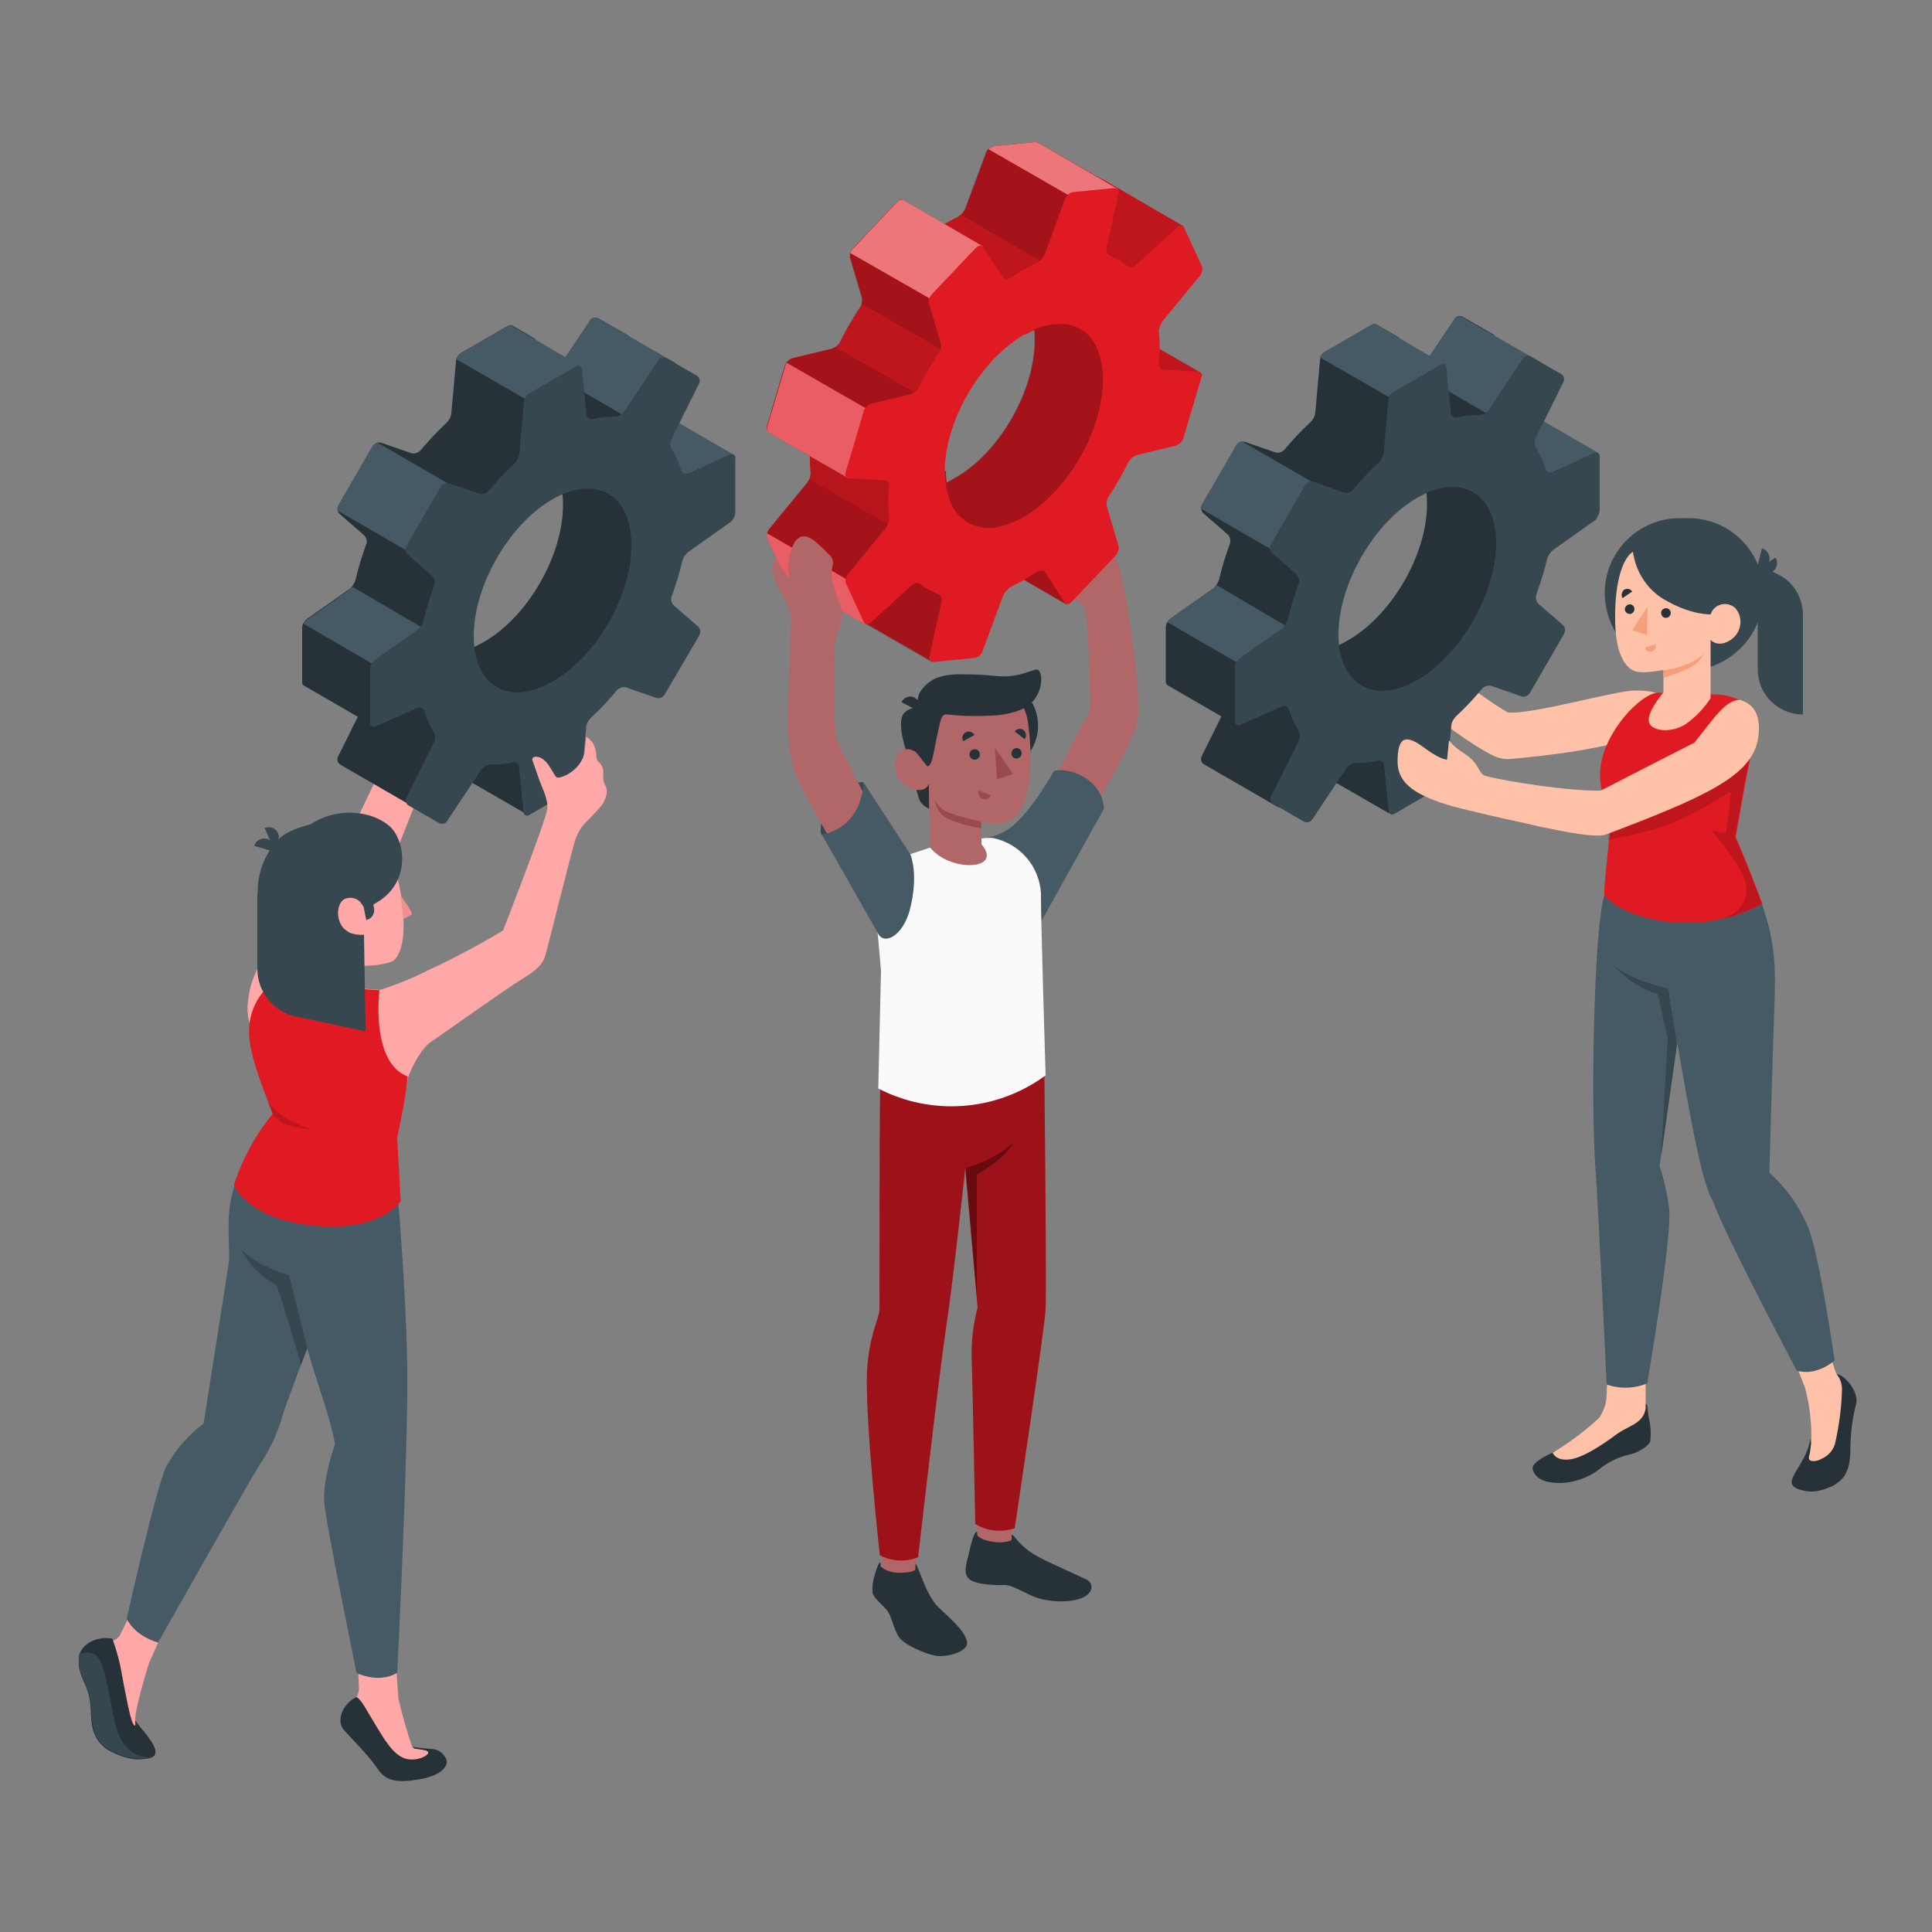 <svg xmlns="http://www.w3.org/2000/svg" xmlns:xlink="http://www.w3.org/1999/xlink" id="Layer_1" x="0px" y="0px" viewBox="0 0 500 500" style="enable-background:new 0 0 500 500;" xml:space="preserve"><rect x="0" y="0" width="500" height="500" fill="#808080" stroke="none"/><style type="text/css">	.st0{fill:#FFC1A7;}	.st1{fill:#455A64;}	.st2{fill:#263238;}	.st3{fill:#37474F;}	.st4{fill:#E01A22;}	.st5{opacity:0.15;enable-background:new    ;}	.st6{fill:#F59F7B;}	.st7{fill:#B16668;}	.st8{opacity:0.15;}	.st9{opacity:5.000000e-02;enable-background:new    ;}	.st10{opacity:0.3;fill:#FFFFFF;enable-background:new    ;}	.st11{opacity:0.4;fill:#FFFFFF;enable-background:new    ;}	.st12{fill:none;}	.st13{opacity:0.3;enable-background:new    ;}	.st14{opacity:0.35;enable-background:new    ;}	.st15{fill:#FAFAFA;}	.st16{fill:#9A4A4D;}	.st17{fill:#FFA8A7;}	.st18{fill:#F28F8F;}</style><g>	<g id="freepik--character-3--inject-33">		<path class="st0" d="M391.2,196.4c19.5-1.8,38.1-5,44.1-12.7c-5.3-4.2-6.6-5-12.2-5c-4.9,0-26.3,6.2-32.8,5.7   c-4.5-2.3-18.4-13-23.5-16.7c-0.9-0.6-7.9,7.5-3.7,11.1c5.8,5.1,15.5,12.4,21,15.5C386.5,195.7,388.4,196.7,391.2,196.4z"></path>		<path class="st1" d="M413.6,117.2L413.6,117.2c-0.3-0.1-0.7,0-1,0.1l-10.8,4.8c-0.6,0.3-1.4,0.1-1.7-0.6c0-0.1-0.1-0.2-0.1-0.3   c-0.4-1.4-7.8-2.9-8.4-4.1l4.1-10.3L413.6,117.2z"></path>		<path class="st2" d="M395.8,107L395.8,107c-0.3-0.2-0.6-0.2-0.9,0L387,88.6c0.4-0.8,0.1-1.7-0.6-2.1l-7.8-4.5   c-0.7-0.4-1.7-0.2-2.1,0.5l-9,13.4c-0.6,0.7-1.4,1.2-2.3,1.2c-1,0-2.1,0-3.1,0.1v-9.8l-6-3.5l0,0c-0.3-0.1-0.7-0.1-1,0.1L343,91   c-0.8,0.5-1.3,1.3-1.4,2.3l-1.2,13.5c-0.1,1-0.6,1.8-1.3,2.5c-2.4,2.2-4.6,4.6-6.7,7.1c-0.6,0.6-1.5,0.9-2.3,0.7l-7.8-2.7   c-0.8-0.3-1.7,0.1-2.2,0.8l-9,15.4c-0.4,0.8-0.3,1.7,0.4,2.3l6.2,5.4c0.6,0.6,0.9,1.5,0.6,2.4c-1.1,3-2.1,6.2-2.8,9.3   c-0.3,0.9-0.8,1.7-1.5,2.3l-11.1,7.8c-0.7,0.6-1.2,1.4-1.2,2.3v14c0,0.4,0.1,0.7,0.4,0.9l0,0l14,8.1l-5.1,10.3   c-0.4,0.8-0.1,1.7,0.6,2.1l19,11c0.7,0.4,1.7,0.2,2.1-0.5l8.6-8.8c0,0.3,0.2,0.6,0.5,0.8l17.7,10.2l0.5-13.9c0,0-3.8-4.8-3.7-5.7   l19.3-21c0.8,0.3,1.7-0.1,2.2-0.8l8.9-15.4c0.4-0.8,0.3-1.7-0.4-2.3l8.6-27.2c0.7-0.6,1.1-1.4,1.2-2.3L395.8,107z M348.9,165.7   c-5.2,3-9.5,3.6-12.6,2.2c-3.7-1.7,26-52.6,29.1-49.8c2.5,2.2,3.9,6.4,3.9,12.2C369.4,143.4,360.2,159.2,348.9,165.7z"></path>		<path class="st1" d="M398.8,95.5l-2.4,4.9l-7.7,8.9l-9.1-5.3l-12.7-7.4c0.3-0.2,0.5-0.4,0.6-0.6l8.9-13.4c0.5-0.7,1.4-0.9,2.1-0.5   l7.8,4.5l11.8,6.8C398.9,93.7,399.2,94.7,398.8,95.5z"></path>		<path class="st1" d="M314.8,151.4c-0.2,0.3-0.5,0.6-0.8,0.9l-11.1,7.8c-0.3,0.2-0.6,0.5-0.8,0.9l18.6,10.8l14.7-8.3L314.8,151.4z"></path>		<path class="st1" d="M321.4,114.2c-0.6,0.1-1.1,0.4-1.4,0.9l-8.9,15.4c-0.2,0.4-0.3,0.8-0.2,1.2l19.5,11.3l12.2-16.5L321.4,114.2z   "></path>		<path class="st1" d="M373.8,94.2v4.4l-10.8,6.2l-21.4-12.3c0.2-0.6,0.7-1.1,1.3-1.5l12.1-7c0.2-0.1,0.4-0.2,0.6-0.2   c0.1,0,0.3,0,0.4,0.1l5.8,3.4l0.2,0.1l8,4.7L373.8,94.2z"></path>		<path class="st3" d="M414,132.1v-14c0.1-0.5-0.3-0.9-0.8-1c-0.2,0-0.4,0-0.6,0.1l-10.8,4.9c-0.6,0.3-1.4,0-1.7-0.6   c0-0.1-0.1-0.1-0.1-0.2c-0.6-1.9-1.4-3.7-2.4-5.3c-0.5-0.8-0.5-1.8-0.2-2.6l7.2-14.5c0.4-0.8,0.1-1.7-0.6-2.1l-7.8-4.5   c-0.7-0.4-1.7-0.2-2.1,0.5l-8.9,13.4c-0.6,0.7-1.4,1.2-2.3,1.2c-2,0-3.9,0.2-5.8,0.6c-0.7,0.2-1.4-0.2-1.6-0.9c0-0.1,0-0.2,0-0.3   l-1.2-11.7c0-0.5-0.4-0.9-0.9-0.9c-0.2,0-0.4,0.1-0.6,0.2l-12.1,7c-0.8,0.5-1.3,1.3-1.4,2.3l-1.2,13.5c-0.1,0.9-0.6,1.8-1.3,2.5   c-2.4,2.2-4.6,4.6-6.7,7.1c-0.6,0.6-1.5,0.9-2.3,0.7l-7.8-2.8c-0.8-0.3-1.7,0.1-2.2,0.8l-8.9,15.4c-0.4,0.8-0.3,1.7,0.4,2.3   l6.2,5.4c0.6,0.6,0.9,1.5,0.6,2.4c-1.1,3-2.1,6.2-2.8,9.3c-0.3,0.9-0.8,1.7-1.5,2.3l-11,7.8c-0.7,0.6-1.2,1.4-1.2,2.3v14   c-0.1,0.5,0.3,0.9,0.8,1c0.2,0,0.4,0,0.6-0.1l10.8-4.8c0.6-0.3,1.4,0,1.7,0.6c0,0.1,0.1,0.2,0.1,0.2c0.6,1.9,1.4,3.7,2.4,5.3   c0.4,0.8,0.5,1.8,0.2,2.6L329,206c-0.4,0.8-0.1,1.7,0.6,2.1l7.8,4.5c0.7,0.4,1.7,0.2,2.2-0.5l8.9-13.4c0.6-0.7,1.4-1.2,2.3-1.2   c2,0,3.9-0.2,5.8-0.6c0.7-0.2,1.4,0.2,1.6,0.9c0,0.1,0,0.2,0,0.3l1.2,11.8c0,0.5,0.4,0.9,0.9,0.9c0.2,0,0.4-0.1,0.6-0.2l12.1-7   c0.8-0.5,1.3-1.3,1.4-2.3l1.2-13.5c0.1-1,0.6-1.8,1.3-2.5c2.4-2.2,4.6-4.6,6.7-7.1c0.6-0.6,1.5-0.9,2.3-0.7l7.8,2.7   c0.8,0.3,1.7-0.1,2.2-0.8l8.9-15.4c0.4-0.8,0.3-1.7-0.4-2.3l-6.2-5.4c-0.6-0.6-0.9-1.5-0.6-2.4c1.1-3.1,2.1-6.2,2.8-9.3   c0.3-0.9,0.8-1.7,1.6-2.3l11-7.8C413.4,133.9,413.9,133,414,132.1z M366.8,176c-11.3,6.5-20.4,1.2-20.4-11.8s9.1-28.9,20.4-35.4   c11.3-6.5,20.4-1.2,20.4,11.8C387.2,153.6,378,169.5,366.8,176z"></path>		<g id="freepik--Character--inject-33">			<path class="st3" d="M435.5,173.6h0.8c11.1,0,20.1-9,20.1-20.1l0,0l0,0c0-10.7-8.7-19.4-19.4-19.4l0,0h-2.3    c-10.7,0-19.4,8.7-19.4,19.4l0,0l0,0C415.4,164.6,424.4,173.6,435.5,173.6z"></path>			<path class="st3" d="M466.6,184.9L466.6,184.9c-6.5,0-11.7-5.2-11.7-11.7v-25.8l0,0c6.5,0,11.7,5.2,11.7,11.7V184.9z"></path>			<path class="st2" d="M475.3,355.7c-0.7,1.5-0.4,3.4-0.5,7.4c0,2.7-0.2,5.3-0.5,8c-0.1,0.9-0.5,1.8-0.7,2.7    c-0.1,0.7-0.5,1.4-1.1,1.9c-0.5,0.5-1.2,0.6-1.8,0.5c-0.5-0.2-0.9-0.5-1.2-1c-0.4-0.9-0.8-1.8-1-2.8c-0.9,6.8-7.8,11.1-3.3,12.9    c3.9,1.5,6.6,0.3,9-0.7c1.2-0.6,2.3-1.5,3.1-2.6c1.8-3,1.5-5.7,1.6-8.3c0.1-3.6,0.6-7.1,1.5-10.5    C481.1,359.5,476.4,355.2,475.3,355.7z"></path>			<path class="st0" d="M467.1,359l-5.5-13.9l9.2-3.5c1.1,2.2,3.9,13.2,4.5,14c0.9,1.1,1.4,2.5,1.4,3.9c-0.1,4.6-0.7,9.2-1.7,13.7    c-0.4,2-1.8,3.6-3.7,4.4c-0.7,0.4-1.5,0.6-2.3,0.5c-0.3,0-0.5-0.1-0.7-0.3c-0.4-0.4,0-1.3,0.1-1.8c0.1-0.8,0.2-1.5,0.3-2.3    c0.1-1.5,0.1-3.3,0-4.8C468.5,365.6,468,362.3,467.1,359z"></path>			<path class="st2" d="M425.8,363.2c0.3,0.1,0.4,0.3,0.5,0.6c0.1,0.8,0.2,2.2,0.5,3.5c0.4,1.8,0.5,3.7,0.3,5.6    c-0.3,1.4-3.6,3.3-5.7,3.6c-2.8,0.7-5.5,2-7.7,3.9c-2.9,2.1-6.3,3.3-9.8,3.4c-3.6,0-6.4-0.8-7.2-3.4c-0.3-1.1,0.6-2.4,5.2-4.5    c0,0,2.3-1.2,3.7-2c6.7-4.1,9-6.4,11-10.6L425.8,363.2z"></path>			<path class="st0" d="M414,366.8c1.1-1.8,1.8-3.8,1.8-5.9l0.2-5.7h9.9v8.1v1.2c-0.6,3.9-4.3,4.4-7.4,6.6    c-1.5,1.1-7.6,5.7-11.7,6.5c-3.3,0.6-4.5-0.7-5-1.6C406.2,373.3,410.3,370.3,414,366.8z"></path>			<path class="st1" d="M457.9,303.5c4.4,3.9,7.8,8.8,10.1,14.2c3,7.8,6.8,34.4,6.8,34.4s-4.7,4.2-9.8,2.6c0,0-18.9-35.6-21.8-44.1    c-2.9-4.3-6.5-25.7-9.1-40.5l-0.1,0.2l-4.5,31.4c1.2,3.7,2,7.5,2.5,11.3c0.7,7.7-5.7,45-5.7,45c-3.3,1.4-7.1,1.5-10.5,0.3    c0,0-2.2-46.7-2.9-56c-1.2-15.6-0.5-61.4,2.3-70.6L456,234l0,0c3.4,9.8,3.6,16,3.2,26.8C458.8,271.7,457.9,303.5,457.9,303.5z"></path>			<path class="st3" d="M434,270.3l-2.3-14.5c0,0-9.8-2-14.3-6.2c3.1,3.6,7.1,6.3,11.6,7.7l2.6,11.2l-1.7,30.8L434,270.3z"></path>			<path class="st4" d="M443.4,179.7L443.4,179.7c2.4,0,4.7,0.5,6.9,1.5c3.1,1.7,3.4,4.9,3.4,8.6c0,4.1-1,7.2-2.2,13.9l-2.3,12.9    c0,0,3.4,7.8,6.9,17.3c-16,8.9-36,4.2-40.9-2.3c-0.2-1.4,1-12.2,1.8-19.3c-2.8-7.1-3.6-11.6-2.3-16.2    c2.2-8.7,10.8-17.1,14.6-16.8L443.4,179.7z"></path>			<path class="st5" d="M445.9,237.7c3.5-0.8,6.9-2.1,10-3.8c-3.4-9.5-6.9-17.3-6.9-17.3l2.3-12.9c1.2-6.3,2.1-9.5,2.2-13.2    l-6.1,1.7c0,0-26.4,14.2-26.5,14.2c-0.1,0.1-2.6,1.4-5.2,2.8c0.3,0.9,0.7,1.9,1.1,3c-0.2,1.6-0.4,3.3-0.6,5.1    c5-0.8,9.9-2,14.7-3.6c8.1-2.8,16.6-9,16.9-8.6s-1.1,10.5-1.1,10.5l-3.7-0.7c0,0,5.8,7.2,7.4,10.3    C452.3,228.4,453.9,234.9,445.9,237.7z"></path>			<path class="st3" d="M456,141.9l-1.3,5.1c1.3,0.4,2.8-0.3,3.2-1.7v-0.1C458.2,143.8,457.4,142.3,456,141.9z"></path>			<path class="st3" d="M459.5,144.3l-4.4,2.9c0.7,1.2,2.3,1.6,3.5,0.9c0,0,0.1,0,0.1-0.1C459.9,147.2,460.3,145.5,459.5,144.3z"></path>			<path class="st0" d="M422.6,142.8c-2.2,1.3-4.8,6.7-4.6,18.1c0.2,9.7,3.4,12.1,4.9,12.7c1.6,0.7,4.6,0.3,7.6-0.2v5.8    c0,0-4.1,4.7-3.8,7.4c0.3,2.7,5.9,3.3,9.7,0.7c2.5-1.8,4.6-4,6.3-6.6v-15.1c0,0,1.9,2.2,5.2,0c2.6-1.7,3.3-5.2,1.6-7.7    c-0.1-0.2-0.3-0.4-0.5-0.6c-1.6-1.4-4-1.3-5.5,0.3c-0.4,0.4-0.6,0.9-0.8,1.4c0,0-4.7,0.2-11-3.3    C426.7,153.2,423.4,148.4,422.6,142.8z"></path>			<path class="st2" d="M429.9,158.6c0,0.7,0.5,1.3,1.2,1.3l0,0c0.7,0,1.2-0.5,1.3-1.2c0-0.7-0.5-1.3-1.2-1.3l0,0    C430.5,157.4,429.9,157.9,429.9,158.6z"></path>			<path class="st6" d="M428.5,166.7l-2.8,0.9c0.2,0.8,1,1.2,1.8,1c0,0,0,0,0.1,0C428.3,168.4,428.7,167.5,428.5,166.7z"></path>			<path class="st2" d="M419.9,154.8l2.5-1.7c-0.4-0.7-1.3-0.9-2-0.5c0,0,0,0-0.1,0C419.7,153.2,419.5,154.1,419.9,154.8z"></path>			<path class="st2" d="M420.5,157.6c0,0.7,0.5,1.2,1.2,1.3c0.7,0,1.2-0.5,1.3-1.2c0-0.7-0.5-1.3-1.2-1.3l0,0    C421.1,156.4,420.6,157,420.5,157.6z"></path>			<polygon class="st6" points="426.4,157 426.2,164.3 422.4,163.1    "></polygon>			<path class="st6" d="M430.5,173.5c3.1-0.4,9.5-2.2,10.5-4.8c-0.4,1.3-1.2,2.4-2.2,3.2c-1.9,1.6-8.3,3.5-8.3,3.5V173.5z"></path>			<path class="st0" d="M415.8,215.9c30-11.3,39.8-16.6,39.4-28.1c-0.2-4-2.2-5.9-5-6.7c-3.9,0.2-6.8,5.1-11.7,11.1    c0,0-17.7,9-24.2,12.4c-7.7,0.2-23.8-2.2-29.9-3.8c-1.1-0.3-1.7-1.9-2.3-2.8c-1.7-2.5-3.4-2.9-5.5-4.7c-0.6-0.5-1.1-1.1-1.6-1.7    l-0.5,5c0,0-1.8,0-5.8-3c-4.5-3.4-7.1-3.5-7,3.7c0.1,4.5,3,8,13,11c2.9,0.9,7.5,1.9,11.2,2.8c5.6,1.3,7.5,1.6,12.9,2.9    C404.8,215.2,413.2,217,415.8,215.9z"></path>		</g>	</g>	<g id="freepik--character-2--inject-33">		<path class="st7" d="M281,158.3c-0.3-1.1-1-2.1-2-2.7c-2.6-1.7-3.7-3.4-5.6-5.5c-1.5-1.6-2.9-2-2.6-2.6c0.6-1.2,2.1-1.7,3.3-1.2   c1.3,0.5,2.6,1.2,3.7,2.1c-0.9-2.4-2.2-4.6-3.8-6.6c-3.6-4.6-3.8-7.3,3.7-7.3c4.7,0,8.5,1.8,11.9,12.1c1,3.9,1.8,7.9,2.3,11.9   c1.5,8.9,3,20.4,2.6,26.6c-0.2,3.2-1.3,5-2.9,8.4c-1.5,3.4-18.1,34.2-22.4,40c-11.2-5.4-3-18.5-3-18.5s12.8-26,14.9-29.2   c0.5-0.8,0.8-1.7,1-2.7C282.3,181.5,281.7,164.7,281,158.3z"></path>		<path class="st1" d="M255.7,216.7c2.9-0.5,5.5-1.9,7.5-4c4.5-4.1,9.6-13.2,9.6-13.2c4.1-1,12.5,2.2,12.9,9.8l-16.2,29.1   L255.7,216.7z"></path>		<path class="st4" d="M285.8,102l24.9-5.6l0,0c-0.6-0.3-5.7-3.3-10.6-6.1l-9.9-5.7c-0.2-0.1-0.4-0.2-0.7-0.2l-8.7-0.5   c-0.8,0-1.4-0.6-1.5-1.4c0,0,0,0,0-0.1c0.2-2.8,0.2-5.6,0-8.4c0-0.9,0.4-1.8,1-2.6l14-1.2c0.6-0.7,12-11.7,12-11.7h-0.1l-20.6-12   c-0.1-0.1-0.3-0.1-0.4-0.1L268.7,37c-0.3-0.2-0.7-0.2-1-0.2l-10.2,1c-1,0.1-1.8,0.7-2.2,1.5l-5.5,14.8c-0.5,0.9-1.3,1.7-2.2,2.2   c-1.1,0.5-2.2,1.1-3.2,1.7l-10.7-6.2c-0.4-0.3-1.1-0.1-1.6,0.5l-11.2,11.8c-0.6,0.6-1,1.5-0.9,2.5l3.1,10.5   c0.1,0.9-0.1,1.8-0.6,2.5c-1.9,2.9-3.6,5.8-5.1,8.9c-0.5,0.9-1.4,1.5-2.4,1.8l-9.6,2.3c-1,0.2-1.8,0.9-2.2,1.8l-4.8,16.1   c-0.1,0.4,0,0.9,0.4,1.2c0.2,0.2,10.8,6.3,10.8,6.3c0,1.5,0,2.9,0.2,4.3c0,0.9-0.3,1.8-0.9,2.6l-9.7,11.8   c-0.6,0.7-0.8,1.6-0.6,2.4l4.7,10.2c0.1,0.1,0.2,0.3,0.3,0.3l20.5,11.9l0,0l0,0l0.1-0.1l0.3,0.2l0,0l16.5,9.5l0,0   c0.3-0.8,8.7-35.5,9-34.9l5.2,8c0,0.1,0.1,0.1,0.2,0.2l9.9,5.8l10.7,6.2l0,0l-7.7-24.2C275.1,134.7,290.7,105.3,285.8,102z    M225.7,118.2l37.8-39.8c1.1,2.6,1.6,5.4,1.6,8.3c0.8-0.5,1.7-0.9,2.6-1.3c0.1,0.9,0.1,1.8,0.1,2.8c0,13-9.1,28.9-20.4,35.4   c-0.8,0.5-1.6,0.9-2.4,1.3c-0.1-1-0.2-2-0.2-3C236.6,126.5,228.9,125.4,225.7,118.2z"></path>		<g class="st8">			<path d="M285.8,102l24.9-5.6l0,0c-0.6-0.3-5.7-3.3-10.6-6.1l-9.9-5.7c-0.2-0.1-0.4-0.2-0.7-0.2l-8.7-0.5c-0.8,0-1.4-0.6-1.5-1.4    c0,0,0,0,0-0.1c0.2-2.8,0.2-5.6,0-8.4c0-0.9,0.4-1.8,1-2.6l14-1.2c0.6-0.7,12-11.7,12-11.7h-0.1l-20.6-12    c-0.1-0.1-0.3-0.1-0.4-0.1L268.7,37c-0.3-0.2-0.7-0.2-1-0.2l-10.2,1c-1,0.1-1.8,0.7-2.2,1.5l-5.5,14.8c-0.5,0.9-1.3,1.7-2.2,2.2    c-1.1,0.5-2.2,1.1-3.2,1.7l-10.7-6.2c-0.4-0.3-1.1-0.1-1.6,0.5l-11.2,11.8c-0.6,0.6-1,1.5-0.9,2.5l3.1,10.5    c0.1,0.9-0.1,1.8-0.6,2.5c-1.9,2.9-3.6,5.8-5.1,8.9c-0.5,0.9-1.4,1.5-2.4,1.8l-9.6,2.3c-1,0.2-1.8,0.9-2.2,1.8l-4.8,16.1    c-0.1,0.4,0,0.9,0.4,1.2c0.2,0.2,10.8,6.3,10.8,6.3c0,1.5,0,2.9,0.2,4.3c0,0.9-0.3,1.8-0.9,2.6l-9.7,11.8    c-0.6,0.7-0.8,1.6-0.6,2.4l4.7,10.2c0.1,0.1,0.2,0.3,0.3,0.3l20.5,11.9l0,0l0,0l0.1-0.1l0.3,0.2l0,0l16.5,9.5l0,0    c0.3-0.8,8.7-35.5,9-34.9l5.2,8c0,0.1,0.1,0.1,0.2,0.2l9.9,5.8l10.7,6.2l0,0l-7.7-24.2C275.1,134.7,290.7,105.3,285.8,102z     M225.7,118.2l37.8-39.8c1.1,2.6,1.6,5.4,1.6,8.3c0.8-0.5,1.7-0.9,2.6-1.3c0.1,0.9,0.1,1.8,0.1,2.8c0,13-9.1,28.9-20.4,35.4    c-0.8,0.5-1.6,0.9-2.4,1.3c-0.1-1-0.2-2-0.2-3C236.6,126.5,228.9,125.4,225.7,118.2z"></path>		</g>		<path class="st5" d="M291.8,96.4l-6-12.2l-5.1-0.3c-0.8,0-1.4-0.6-1.5-1.4c0,0,0,0,0-0.1c0.1-1.5,0.2-3,0.2-4.5l-14.3,1.9l-0.8,1   c0.5,1.9,0.7,3.8,0.7,5.8c0.8-0.5,1.7-0.9,2.6-1.3c0.1,0.9,0.1,1.8,0.1,2.8c0,13-9.1,28.9-20.4,35.4c-0.8,0.5-1.6,0.9-2.4,1.3   c-0.1-1-0.2-2-0.2-3c-2.2,1.4-4.7,2.3-7.3,2.7l-0.2,0.5l10.5,19.4h0.1c0.6-2.7,1.3-5.4,2.3-8l5.2,8c0,0.1,0.1,0.1,0.2,0.2l9.9,5.8   l10.7,6.2l0,0l-7.7-24.2c6.8,2.3,22.4-27.1,17.6-30.4l4.8-1.1L291.8,96.4z"></path>		<path class="st5" d="M237.1,143.3c0,0-8.2,9.7-14.4,17.7l1.3,0.7l0,0l0,0l0.1-0.1l0.3,0.2l0,0l16.5,9.5l0,0   c0.2-0.4,3.2-12.7,5.7-22.6L237.1,143.3z"></path>		<path class="st5" d="M209.5,124c-0.2,0.4-0.4,0.7-0.6,1.1l-9.7,11.8c-0.6,0.7-0.8,1.6-0.6,2.4l4.7,10.2c0.1,0.1,0.2,0.3,0.3,0.3   l6,3.5L220,157l13.6-19.1L209.5,124z"></path>		<path class="st9" d="M225.7,118.2l1.8-1.9c-8.5-2-20.2-4.8-20.2-4.8l-1.1,4.7l3.4,2c0,1.5,0,2.9,0.2,4.3c0,0.5-0.1,1-0.3,1.5   l24.1,13.9c0,0,6.9-12.1,6.5-12.7c-0.1-0.1-0.4-0.6-0.7-1.2C233.4,125.7,228.2,123.8,225.7,118.2z"></path>		<path class="st5" d="M239.7,103.3l-23.5-13.5c-0.4,0.3-0.8,0.5-1.3,0.6l-9.6,2.3c-1,0.2-1.8,0.9-2.2,1.8l-3.5,11.8l22.4,9.4   l13.3-7.9L239.7,103.3z"></path>		<path class="st5" d="M245.8,91.7l6.3-11.8l-4.3-15.3L224,60.8l-3.2,3.4c-0.6,0.6-1,1.5-0.9,2.5l3.1,10.5c0.1,0.5,0.1,0.9-0.1,1.4   L245.8,91.7z"></path>		<path class="st5" d="M248.7,55.6l25.7,14.9l7-26c-5.7-3.3-12.6-7.3-12.9-7.4c-0.3-0.2-0.7-0.2-1-0.2l-10.2,1   c-1,0.1-1.8,0.7-2.2,1.5l-5.5,14.8C249.5,54.7,249.2,55.2,248.7,55.6z"></path>		<path class="st4" d="M224,161.7l-1-9.5L198.5,138c-0.1,0.4-0.1,0.8,0,1.2l4.7,10.2c0.1,0.1,0.2,0.3,0.3,0.3l0,0l0,0L224,161.7z"></path>		<path class="st4" d="M227.1,107.4l-23.5-13.5c-0.2,0.2-0.3,0.4-0.3,0.6l-4.8,16.2c-0.1,0.4,0,0.9,0.4,1.2l0.2,0.1l10.6,6.1l0,0   l0,0l9.9,5.7L227.1,107.4z"></path>		<path class="st4" d="M220.1,65.5l20.6,11.8l13.6-13.6l-20.5-11.9l0,0c-0.6-0.2-1.3,0-1.6,0.5L221,64.1   C220.5,64.5,220.2,65,220.1,65.5z"></path>		<path class="st4" d="M268.7,37c-0.3-0.2-0.7-0.2-1-0.2l-10.2,1c-0.6,0.1-1.2,0.4-1.7,0.8L282.6,54l6.8-3.9l-0.2-1.2   C289.3,48.9,269.1,37.2,268.7,37z"></path>		<path class="st10" d="M224,161.7l-1-9.5L198.5,138c-0.1,0.4-0.1,0.8,0,1.2l4.7,10.2c0.1,0.1,0.2,0.3,0.3,0.3l0,0l0,0L224,161.7z"></path>		<path class="st10" d="M227.1,107.4l-23.5-13.5c-0.2,0.2-0.3,0.4-0.3,0.6l-4.8,16.2c-0.1,0.4,0,0.9,0.4,1.2l0.2,0.1l10.6,6.1l0,0   l0,0l9.9,5.7L227.1,107.4z"></path>		<path class="st11" d="M220.1,65.5l20.6,11.8l13.6-13.6l-20.5-11.9l0,0c-0.6-0.2-1.3,0-1.6,0.5L221,64.1   C220.5,64.5,220.2,65,220.1,65.5z"></path>		<path class="st11" d="M268.7,37c-0.3-0.2-0.7-0.2-1-0.2l-10.2,1c-0.6,0.1-1.2,0.4-1.7,0.8L282.6,54l6.8-3.9l-0.2-1.2   C289.3,48.9,269.1,37.2,268.7,37z"></path>		<path class="st4" d="M310.7,96.4L310.7,96.4c-0.2-0.1-0.4-0.2-0.6-0.2l-8.7-0.5c-0.8,0.1-1.5-0.5-1.5-1.3c0-0.1,0-0.1,0-0.2   c0.1-1.4,0.2-2.8,0.2-4.1c0-1.4,0-2.9-0.2-4.3c0-0.9,0.4-1.8,0.9-2.6l9.7-11.8c0.6-0.7,0.8-1.6,0.6-2.4l-4.7-10.2   c-0.1-0.1-0.2-0.2-0.3-0.3H306c-0.5-0.2-1.1,0-1.5,0.5l-10.4,9.5c-0.6,0.6-1.5,0.8-2.3,0.4c-1.3-1.1-2.8-2-4.4-2.6   c-0.7-0.3-1.2-1-1.1-1.8l3.2-14.6c0.1-0.4-0.1-0.8-0.4-1s-0.6-0.2-1-0.2l-10.2,1c-1,0.1-1.8,0.7-2.2,1.6L270.3,66   c-0.5,0.9-1.3,1.7-2.2,2.1c-2.2,1-4.3,2.3-6.3,3.7c-0.9,0.6-1.8,0.6-2.2,0l-5.2-7.9c-0.4-0.6-1.2-0.4-1.9,0.3L241.3,76   c-0.6,0.6-1,1.5-0.9,2.4l3.1,10.5c0.1,0.9-0.1,1.8-0.6,2.5c-1.9,2.9-3.6,5.8-5.1,8.9c-0.5,0.9-1.4,1.5-2.4,1.8l-9.6,2.3   c-1,0.2-1.8,0.9-2.2,1.8l-4.8,16.2c-0.2,0.6,0.2,1.3,0.8,1.4c0.1,0,0.2,0,0.3,0l8.7,0.5c0.8,0,1.5,0.6,1.5,1.4l0,0   c-0.3,2.8-0.3,5.6,0,8.4c0,0.9-0.3,1.9-0.9,2.6l-9.7,11.8c-0.6,0.7-0.8,1.6-0.6,2.4l4.7,10.2c0.1,0.1,0.2,0.2,0.3,0.3l0,0l0,0   c0.1,0.1,0.2,0.1,0.4,0.1l0,0c0.4,0,0.9-0.2,1.2-0.5l10.4-9.5c0.6-0.6,1.5-0.8,2.3-0.4c1.3,1.1,2.8,2,4.5,2.6c0.7,0.3,1.2,1,1,1.8   l-3.2,14.6c-0.1,0.4,0.1,0.8,0.4,1l0,0c0.3,0.2,0.6,0.2,0.9,0.2l10.2-1c1-0.1,1.8-0.7,2.2-1.6l5.5-14.8c0.5-0.9,1.3-1.7,2.2-2.2   c1.1-0.5,2.2-1.1,3.2-1.7c1.1-0.6,2-1.3,3.1-1.9c0.8-0.6,1.8-0.6,2.2-0.1l5.2,8c0.1,0.1,0.2,0.2,0.2,0.2c0.4,0.3,1.1,0.1,1.6-0.5   l11.2-11.8c0.6-0.6,1-1.5,0.9-2.5l-3.1-10.5c-0.1-0.9,0.1-1.8,0.6-2.5c1.9-2.9,3.6-5.9,5.1-8.9c0.5-0.9,1.4-1.5,2.4-1.8l9.5-2.3   c1-0.2,1.8-0.9,2.2-1.8l4.8-16.2C311.2,97.1,311.1,96.7,310.7,96.4z M259.7,136l-0.6,0.2l-0.4,0.1c-0.3,0.1-0.6,0.1-0.9,0.2   c-0.3,0-0.7,0.1-1,0.1h-0.7h-0.4c-4.2,0-8-2.5-9.6-6.4c-0.7-1.7-1.2-3.5-1.4-5.3c-0.1-1-0.2-2-0.2-3c0-9.2,4.8-20.6,12.6-28.9   c2.3-2.4,4.9-4.5,7.7-6.3c0.8-0.5,1.7-0.9,2.6-1.3c2.3-1.1,4.7-1.6,7.2-1.5h0.1h0.4h0.4c0.1,0,0.3,0,0.4,0c3.6,0.5,6.7,2.9,8,6.3   c4.3,9.5-0.6,26.2-11.1,37.2C268.5,132,263.9,134.9,259.7,136L259.7,136z"></path>		<line class="st12" x1="285.6" y1="46.7" x2="306.2" y2="58.6"></line>					<rect x="225" y="398.1" transform="matrix(2.861920e-02 -1 1 2.861920e-02 -176.47 623.588)" class="st7" width="15.2" height="8.9"></rect>		<path class="st2" d="M236.9,406v-1.3c0.8,0.4,2.6,8,6,11.3c2.7,2.6,6.5,5.7,7.3,8.6c0.9,2.9-5.4,4.4-8.1,3.9   c-3-0.6-8.2-2.9-9.5-4.9s-1.8-5-2.8-6.5s-3.5-3.2-4-4.9c-0.1-1.6,0.1-3.2,0.6-4.7c0.5-1.6,1-3.3,1.5-3.1c0,0.2,0,1,0,1   c1.2,1,2.8,1.6,4.4,1.6C233.7,407.1,236.9,406.9,236.9,406z"></path>		<polygon class="st7" points="252.8,399.4 261.6,400 262.5,383.9 253.2,383.4   "></polygon>		<path class="st2" d="M261.8,397.2c0.5,0,0.8,0.7,1.8,1.8c1.5,1.6,3.2,2.9,5.1,3.9c3.3,1.8,9.7,4.5,12.5,5.9   c1.8,0.9,1.7,3.1-0.3,4.3c-1.9,1.2-6.5,2-11.9,0.6c-3-0.8-6.8-3.6-9.2-3.5s-7-0.1-8.8-1.4s-1-3.9-0.4-6.2c0.6-2.5,1.4-6.4,2.3-6.2   v0.9c1,1.6,6.5,2.5,8.9,1.3V397.2z"></path>		<path class="st4" d="M227.8,281.4c-0.2,8.5-0.2,57.8-0.2,57.8c-0.3,2.4-2.7,6.7-3.2,15.5c-0.6,12.7,3.3,47.8,3.3,47.8   c3.1,1.6,6.7,1.8,9.9,0.5c0,0,5.4-47.3,7.3-59.8c1.7-11,4.9-40.8,4.9-40.8l3.2,36c-1.2,4.6-1.7,9.3-1.5,14c0.2,5.8,0.9,42,0.9,42   c3.1,1.9,6.8,2.2,10.2,1.1c0,0,7.7-51.3,8-56.6c0.3-6.1-0.4-68.4-0.4-68.4L227.8,281.4z"></path>		<path class="st13" d="M227.8,281.4c-0.2,8.5-0.2,57.8-0.2,57.8c-0.3,2.4-2.7,6.7-3.2,15.5c-0.6,12.7,3.3,47.8,3.3,47.8   c3.1,1.6,6.7,1.8,9.9,0.5c0,0,5.4-47.3,7.3-59.8c1.7-11,4.9-40.8,4.9-40.8l3.2,36c-1.2,4.6-1.7,9.3-1.5,14c0.2,5.8,0.9,42,0.9,42   c3.1,1.9,6.8,2.2,10.2,1.1c0,0,7.7-51.3,8-56.6c0.3-6.1-0.4-68.4-0.4-68.4L227.8,281.4z"></path>		<path class="st14" d="M249.9,302.3c4.6-1.3,8.9-3.6,12.6-6.7c0,0-2.5,4.4-9.7,8.4v31.4L249.9,302.3z"></path>		<path class="st3" d="M223.5,202.5c-0.8-0.5-5.1,1.1-8,4.3s-3.5,8.1-2.9,9.2c0.6,1.1,11.1-2.3,11.1-2.3L223.5,202.5z"></path>		<path class="st15" d="M233.6,221.7c-2,0.9-3.5,2.5-4.3,4.5c-0.7,1.8-2.8,4.7-2.8,8l1.5,17l-0.7,30.5c13.9,7.2,30.7,5.9,43.3-3.4   c0,0-1.2-39.3-1.2-46.2c0-0.3,0-0.6,0-0.9c-0.4-7-5.4-12.8-12.3-14.3c-2.4-0.5-15.6,2.2-15.6,2.2L233.6,221.7z"></path>		<path class="st7" d="M205.7,199.7c2,6,19.5,35.6,23.8,41.4c11.2-5.4,3-18.5,3-18.5s-14.2-27.2-15.8-30.7c-1-2.2-0.9-15.7-0.8-22.1   c0-1.7,0.2-3.5,0.6-5.1c0.5-1.9,1.3-3.2,1.4-5.2c-0.1-1.7-0.5-3.3-1.2-4.9c-0.9-2.3-1.9-5.3-1.3-7.9c0.1-0.4,0.2-0.8,0.2-1.2   c-0.1-0.8-0.5-1.6-1.2-2.1c-0.9-1-2-2-3-2.9c-0.6-0.6-1.3-1-2.1-1.4s-1.7-0.4-2.4,0s-1.2,1-1.5,1.7c-1,2.1-1.4,4.4-1.3,6.7   c0.1,1.5,0.2,3,0.5,4.5c0.2,1.4-0.1,10.6-0.1,13.9c-0.1,9-0.9,18.6-0.4,24.8C204.2,193.7,204.7,196.7,205.7,199.7z"></path>		<path class="st1" d="M235.6,221.1l-12.1-18.6c0,0,0,11.4-10.8,13.5l14.5,25.5c1.5,3.2,6.3,0.9,8.2-5.8   C237.9,226.3,235.6,221.1,235.6,221.1z"></path>					<ellipse transform="matrix(0.316 -0.949 0.949 0.316 -2.896 371.722)" class="st2" cx="256.4" cy="187.9" rx="12.2" ry="12.2"></ellipse>		<path class="st2" d="M235.3,196.5c0,0,2,9.3,2.8,10.8c0.5,0.9,1.4,1.6,2.4,2l-0.1-6.5L235.3,196.5z"></path>		<path class="st2" d="M237.8,183.2c-1.4-0.2-2.8,0.3-3.8,1.3c-1.6,1.7-0.7,6.9,1.3,12l3.7,0.4L237.8,183.2z"></path>		<path class="st7" d="M240.1,197c-0.7,0.4-1.8-1-2.7-2s-3.9-2.3-5.4,0.9s1.3,7.5,3.7,8.2c4.1,1.3,4.7-1.3,4.7-1.3l0.3,16.5l0,0   c5.1,6.5,19.1,6,13.3-0.8v-5.8c1.8,0.3,3.7,0.4,5.5,0.3c3-0.5,4.9-2.8,5.8-6.1c1.5-5.2,2-9.4,0.8-19.7   c-1.4-11.2-14.4-11.4-21.5-6.9C237.5,184.7,240.1,197,240.1,197z"></path>		<path class="st2" d="M240.1,198.3c-0.4,0-1.8-2.3-2.7-3.2c-1.3-1.2,0.4-11.8,0.4-11.8c-0.7-1.9-0.2-4,1.2-5.4   c1.8-1.9,3.7-3.2,8.8-3.4c3.5,0,7,0.1,10.4,0.5c5,0.3,6.9-0.9,9.8-1.7c2.2-0.6,2.5,7.3-3.1,10c0,0-1.8,1.2-6.6,1.8   c-4.4,0.3-8.8,0.3-13.2-0.2c-1.4-0.2-1.7,1.2-2.4,4.8C241.9,192.7,241.4,198.2,240.1,198.3z"></path>		<path class="st2" d="M237.8,184.1l-4.5-2.4c0.6-1.2,2.1-1.8,3.3-1.2c0,0,0.1,0,0.1,0.1C238,181.2,238.5,182.8,237.8,184.1z"></path>		<path class="st16" d="M253.9,212.6c0,0-6.7-1.4-9-2.6c-1.4-0.7-2.5-1.8-3.2-3.2c0.4,1.4,1,2.7,1.8,3.8c1.7,2.2,10.4,3.8,10.4,3.8   V212.6z"></path>		<path class="st2" d="M253.6,195.3c0,0.7-0.6,1.3-1.4,1.3c-0.7,0-1.3-0.6-1.3-1.4c0-0.7,0.6-1.3,1.4-1.3   C253,193.9,253.6,194.5,253.6,195.3L253.6,195.3z"></path>		<path class="st2" d="M252.2,190.2l-2.9,1.6c-0.5-0.8-0.2-1.9,0.7-2.3C250.8,189.1,251.7,189.4,252.2,190.2L252.2,190.2z"></path>		<path class="st16" d="M253.3,204.6l3.1,1.2c-0.3,0.8-1.2,1.3-2,1c0,0,0,0-0.1,0C253.4,206.4,253,205.4,253.3,204.6z"></path>		<path class="st2" d="M265.2,191.3l-2.6-2c0.5-0.7,1.5-0.9,2.2-0.4c0,0,0,0,0.1,0C265.6,189.6,265.7,190.6,265.2,191.3z"></path>		<path class="st2" d="M264.4,194.9c0,0.8-0.6,1.4-1.3,1.4l0,0c-0.8,0-1.4-0.6-1.3-1.4c0-0.7,0.6-1.3,1.3-1.3   C263.8,193.6,264.4,194.2,264.4,194.9L264.4,194.9L264.4,194.9z"></path>		<polygon class="st16" points="257.5,193.6 258,201.7 262.2,200.3   "></polygon>		<path class="st7" d="M204.5,158.6c-1-3.2-2.3-5-3.6-7.7c-1.9-4.2-0.3-7,0.1-6.1c0.9,1.9,3.9,6.2,4.8,6.2c0.9,0,1.2,4.7,1.2,4.7   L204.5,158.6z"></path>	</g>	<g id="freepik--character-1--inject-33">		<path class="st17" d="M64.1,260.7c0.3-8.6,4.3-13,8.4-18.4c7.5-9.8,14.8-19.7,14.8-19.7s19.7-41,21.4-44.8c2-4.5,11.3,0.5,9.5,3.5   c0,0-2,4.1-3.5,8.1c-5.7,14.5-11,28.6-17,42.7l-23.7,30L64.1,260.7z"></path>		<path class="st1" d="M189.9,117.7L189.9,117.7c-0.3-0.1-0.7-0.1-1,0.1l-10.8,4.8c-0.6,0.3-1.4,0.1-1.7-0.6c0-0.1-0.1-0.2-0.1-0.3   c-0.4-1.4-7.8-2.9-8.4-4.1l4.1-10.3L189.9,117.7z"></path>		<path class="st2" d="M172.2,107.4L172.2,107.4c-0.3-0.2-0.6-0.2-0.9,0l-8-18.4c0.4-0.8,0.1-1.7-0.6-2.1l-7.8-4.5   c-0.7-0.4-1.7-0.2-2.1,0.5l-8.9,13.4c-0.6,0.7-1.4,1.2-2.3,1.2c-1,0-2.1,0-3.1,0.1v-9.9l-6-3.5l0,0c-0.3-0.1-0.7-0.1-1,0.1   l-12.1,7c-0.8,0.5-1.3,1.4-1.4,2.3l-1.2,13.4c-0.1,0.9-0.6,1.8-1.3,2.5c-2.4,2.2-4.6,4.6-6.7,7.1c-0.6,0.6-1.5,0.9-2.3,0.7   l-7.8-2.7c-0.8-0.3-1.7,0.1-2.2,0.8l-8.9,15.4c-0.4,0.8-0.3,1.7,0.4,2.3l6.2,5.4c0.6,0.6,0.9,1.5,0.6,2.3c-1.1,3-2.1,6.2-2.8,9.3   c-0.3,0.9-0.8,1.7-1.5,2.3l-11.1,7.8c-0.7,0.6-1.2,1.4-1.2,2.3v14c0,0.4,0.1,0.7,0.4,0.9l0,0l14,8.1l-5.1,10.3   c-0.4,0.8-0.1,1.7,0.6,2.1l19,11c0.7,0.4,1.7,0.2,2.1-0.5l8.7-8.8c0,0.3,0.2,0.6,0.5,0.8l17.7,10.2l0.5-13.9c0,0-3.8-4.8-3.7-5.7   l19.3-21c0.8,0.3,1.7-0.1,2.2-0.8l8.9-15.4c0.4-0.8,0.3-1.7-0.4-2.3l8.6-27.2c0.7-0.6,1.1-1.4,1.2-2.3L172.2,107.4z M125.3,166.1   c-5.2,3-9.5,3.6-12.6,2.2c-3.7-1.7,26-52.6,29.1-49.8c2.5,2.2,3.9,6.4,3.9,12.2C145.7,143.8,136.6,159.6,125.3,166.1z"></path>		<path class="st1" d="M175.1,95.8l-2.4,4.9l-7.7,8.9l-9.1-5.3l-12.8-7.4c0.3-0.2,0.5-0.4,0.6-0.6l9-13.4c0.5-0.7,1.4-0.9,2.1-0.5   l7.8,4.5l11.8,6.8C175.2,94.1,175.5,95,175.1,95.8z"></path>		<path class="st1" d="M91.1,151.8c-0.2,0.3-0.5,0.6-0.8,0.9l-11,7.8c-0.3,0.2-0.6,0.5-0.8,0.9l18.6,10.8l14.7-8.3L91.1,151.8z"></path>		<path class="st1" d="M97.8,114.6c-0.6,0.1-1.1,0.4-1.4,0.9l-8.9,15.4c-0.2,0.4-0.3,0.8-0.2,1.2l19.5,11.3l12.2-16.5L97.8,114.6z"></path>		<path class="st1" d="M150.1,94.6V99l-10.8,6.2L118,92.9c0.3-0.6,0.7-1.1,1.3-1.5l12.1-7c0.2-0.1,0.4-0.2,0.6-0.2   c0.1,0,0.3,0,0.4,0.1l5.8,3.4l0.2,0.1l8,4.7L150.1,94.6z"></path>		<path class="st3" d="M190.3,132.5v-14c0.1-0.5-0.3-0.9-0.8-1c-0.2,0-0.4,0-0.6,0.1l-10.8,4.9c-0.6,0.3-1.4,0-1.7-0.6   c0-0.1-0.1-0.1-0.1-0.2c-0.6-1.9-1.4-3.7-2.4-5.3c-0.5-0.8-0.5-1.8-0.2-2.6l7.2-14.5c0.4-0.8,0.1-1.7-0.6-2.1l-7.8-4.5   c-0.7-0.4-1.7-0.2-2.1,0.5l-8.9,13.4c-0.6,0.7-1.4,1.2-2.3,1.2c-2,0-3.9,0.2-5.8,0.6c-0.7,0.2-1.4-0.2-1.6-0.9c0-0.1,0-0.2,0-0.3   l-1.2-11.7c0-0.5-0.4-0.9-0.9-0.9c-0.2,0-0.4,0.1-0.6,0.2l-12.1,7c-0.8,0.5-1.3,1.3-1.4,2.3l-1.2,13.4c-0.1,0.9-0.6,1.8-1.3,2.5   c-2.4,2.2-4.6,4.6-6.7,7.1c-0.6,0.6-1.5,0.9-2.3,0.7l-7.8-2.7c-0.8-0.3-1.7,0.1-2.2,0.8l-8.9,15.4c-0.4,0.8-0.3,1.7,0.4,2.3   l6.2,5.4c0.6,0.6,0.9,1.5,0.6,2.4c-1.1,3-2.1,6.2-2.8,9.3c-0.3,0.9-0.8,1.7-1.6,2.3l-11,7.8c-0.7,0.6-1.2,1.4-1.2,2.3v14   c-0.1,0.5,0.3,0.9,0.8,1c0.2,0,0.4,0,0.6-0.1l10.8-4.8c0.6-0.3,1.4,0,1.7,0.6c0,0.1,0.1,0.1,0.1,0.2c0.6,1.9,1.4,3.7,2.4,5.3   c0.5,0.8,0.5,1.8,0.2,2.6l-7.2,14.5c-0.4,0.8-0.1,1.7,0.6,2.1l7.8,4.5c0.7,0.4,1.7,0.2,2.1-0.5l8.9-13.4c0.6-0.7,1.4-1.2,2.3-1.2   c2,0,3.9-0.2,5.8-0.6c0.7-0.2,1.4,0.2,1.6,0.9c0,0.1,0,0.2,0,0.3l1.2,11.7c0,0.5,0.4,0.9,0.9,0.9c0.2,0,0.4-0.1,0.6-0.2l12.1-7   c0.8-0.5,1.3-1.3,1.4-2.3l1.2-13.4c0.1-0.9,0.6-1.8,1.3-2.5c2.4-2.2,4.6-4.6,6.7-7.1c0.6-0.6,1.5-0.9,2.3-0.7l7.8,2.7   c0.8,0.3,1.7-0.1,2.2-0.8l9-15.4c0.4-0.8,0.3-1.7-0.4-2.3l-6.2-5.4c-0.6-0.6-0.9-1.5-0.6-2.3c1.1-3,2.1-6.2,2.8-9.3   c0.3-0.9,0.8-1.7,1.6-2.3l11-7.8C189.9,134.3,190.3,133.4,190.3,132.5z M143,176.4c-11.3,6.5-20.4,1.2-20.4-11.8   s9.1-28.9,20.4-35.4c11.3-6.5,20.4-1.2,20.4,11.8C163.5,154,154.4,169.9,143,176.4L143,176.4z"></path>		<g id="freepik--Girl--inject-33">			<path class="st17" d="M103.1,439.6l-0.8-11.6l-9.8-0.7l0.4,9.9c-0.2,2.3-1.8,3.3-2.1,4.6s8,13.9,12.2,16.4s10.2-1.9,10.6-3.3    c0.6-2.3-6.2-2.3-6.5-2.5c-0.2-0.1-0.3-0.2-0.4-0.2C105.3,448.1,104.1,443.9,103.1,439.6z"></path>			<path class="st2" d="M92.3,439.2c1.4,0.9,2.6,3.5,4.7,6.9s4.7,8.3,8.2,9.1c3.2,0.8,7.3-1.6,4.9-2.2c-0.8-0.2-2.6-0.4-2.9-0.5    c-0.2-0.1-0.3-0.2-0.4-0.4c0,0,1.8,0.3,4.6,0.5c1.8,0,3.4,1,4.1,2.7c0.5,1.1-0.2,4-7,5.2c-4.9,0.8-8.4,0.8-10.6-2.5    c-2.7-4-7.1-8.2-9-10.4C86.7,444.8,89.4,440.3,92.3,439.2z"></path>			<path class="st17" d="M38.6,430.3l5.6-12.5l-8.4-4.4l-4.8,9.9c-1.5,2-3.7,1.3-4.7,2.4s-0.4,16.9,2.1,21.5    c1.4,2.7,4.6,3.5,7.3,3.6c1.9,0,1.2-2.9-0.2-4.7c-0.3-0.3-0.5-0.7-0.5-1.2C35,441.7,38.6,430.3,38.6,430.3z"></path>			<path class="st2" d="M29.1,424.1c1.1,3.1,2,6.3,2.5,9.6c0.9,4.6,2,10.8,2.8,12.3c0.8,1.5,0.6-0.1,0.6-1c0,0.5,1.1,1.6,1.3,2    c1.1,1.2,2.1,2.5,3,3.9c0.5,0.8,1.3,2.3,0.8,3.2s-1.7,1-2.6,1.1c-0.8,0.1-4.4,0.8-10-2.6c-0.8-0.6-1.5-1.3-2.1-2.1    c-2.1-3.1-1.7-5.8-2-9.3c-0.5-4.7-2-5.8-2.8-9c-0.3-1.3-0.3-2.6-0.1-3.8C21.4,424.9,25.8,423.4,29.1,424.1z"></path>			<path class="st3" d="M23.5,441c0.4,3.4,0,6.3,2,9.3c0.6,0.8,1.3,1.5,2.1,2.1c5.5,3.4,9.1,2.7,10,2.6c0.4,0,0.7-0.1,1.1-0.2    c-6.5-0.2-8.3-6.1-9.1-9.6c-0.8-3.6-2.3-13.7-4.1-16.1c-1.8-2.5-5-1-5-1c-0.2,1.3-0.1,2.6,0.1,3.8C21.5,435.1,23,436.3,23.5,441z    "></path>			<path class="st1" d="M94.7,309.3c0,0-19.9,51.4-21.5,56.8c-1.3,4.7-3.4,9.2-6.2,13.3c-2.1,3.2-26.1,45.7-26.1,45.7    c-6.5-2-8.1-6.2-8.1-6.2s7.6-34.2,10.3-39.5c2.4-4.3,5.7-8.1,9.6-11l6.5-41.5c0.7-6.9-3-19.8,8.1-29.6l-0.2,2.9L94.7,309.3z"></path>			<path class="st1" d="M85,305.8c-4.1,7.2-8,13.6-8.5,21.5c-1,16.7,8.2,34.4,10.2,46.5c0,0-3.1,8.3-2.8,14.8    c0.3,5.1,8.4,44.4,8.4,44.4s5.8,2.8,10.5-0.1c0,0,2.9-57.3,2.6-79.2c-0.3-22-3.2-52.9-3.2-52.9L85,305.8z"></path>			<path class="st1" d="M101.5,300.8l-34.1-3.4c-2,4.1-7.2,14.3-5.3,20.6c2.3,7.6,7,12.7,20.2,15.2"></path>			<path class="st3" d="M79.5,349l-4.7-19c0,0-8.4-2.3-12.4-6.7c2,4,5.2,7.2,9.1,9.3c0.6,0.6,6.4,20.6,6.4,20.6L79.5,349z"></path>			<polygon class="st17" points="94.4,248.3 93,260.6 80.8,262 82.5,245.6    "></polygon>			<path class="st17" d="M64.4,264.1c0.2,1.1,0.7,3.4,1.7,6.9c1.8,6.5,4.9,15.3,6,18.4c0.1,0.1,0.1,0.2,0.2,0.3l-4.8,7.9    c0,0,3.2,4,12.9,6.8c9.6,2.8,21.2-2.9,21.2-2.9l4-22.7c1.3-3.4,3.7-7.9,6.4-9.5c1.3-0.8,18.9-13.4,23.4-16.1    c3.6-2.2,5-3.8,5.6-5.5s6.9-27.5,7.9-30.4c1-2.8,1.9-3.7,4.2-6c2.2-2.4,3-2.9,3.7-5.1c0.7-2.1-0.2-2.7-0.5-3.7    c-0.5-1.5,0.1-2.5-0.3-3.6c-0.4-1.4-1.3-1.7-1.5-2.3c-0.3-1,0-1.5-0.6-3.3c-0.4-1.1-1.1-2-2.2-2.6l-0.4,4.1    c-1.2,5-6.5,6.8-7.2,6.4c-0.7-0.4-1.7-3.2-3.3-4.5c-1.5-1.3-3.6-1.1-2.9,0.4c0.4,0.9,1.4,4.2,2,5.6c0.5,1.4,2.1,4.5,1.7,6.8    c-0.4,3.1-11.4,31.3-11.4,31.3c-6.3,3.8-12.9,7.3-19.6,10.4c-4,2-8.1,3.7-12.3,5c-0.9-0.2-4.4-0.2-6-0.5    c-0.5-0.1-0.9-0.2-1.4-0.3c-6.4-1.2-16.2-3-18.8-3.5l-0.7-0.1c-0.6-0.1-1.2,0-1.9,0.1c-1.7,0.5-3.2,1.7-4,3.4    C64.1,258.1,63.7,261.2,64.4,264.1z"></path>			<path class="st4" d="M98.2,256.3c-0.9-0.2-4.4-0.2-6-0.5l-1.4-0.3c-5.6-1-12.2-2.2-17.2-3.2c-6,3-9.7,9.3-9.1,16    c0.5,6.6,5,16.9,6.1,19.9l0,0c-4.5,5.5-7.9,11.8-10.1,18.5c0,0,3.5,8.8,20.7,10.5c17.6,1.7,22.5-6.4,22.5-6.4l-0.9-16.2    c0.8-4.1,2.3-11.1,2.7-16C95.8,274.9,98.2,256.3,98.2,256.3z"></path>			<path class="st5" d="M69.2,285c0,0,3.6,5.4,11.9,7.3c-4.5-0.2-8.3-1-10.6-4L69.2,285z"></path>			<path class="st17" d="M93.5,218.3c3,1.3,8.5,0.4,10.4,14.1c1.5,10.8-0.4,14.5-1.8,16c-0.9,1-7,2-9.7,1.3    c-3.4-0.8-10.9-3.9-14.7-9.3c-4.5-6.3-5.8-15-1.5-18.8C82.4,216.4,91,217.2,93.5,218.3z"></path>			<path class="st18" d="M103.7,231.8c0,0,3.2,4.3,2.9,4.8c-0.7,0.5-1.4,0.9-2.2,1.2L103.7,231.8z"></path>			<path class="st3" d="M100.8,213.8c-4.2-3.7-12.9-5.3-20.4-0.5c-1.4,0.4-2.8,0.8-4.3,1.4c-1.5,0.6-2.9,1.4-4,2.5    c0.1-0.5,0.1-1.1-0.1-1.5c-0.6-1.4-2.1-2-3.5-1.4l0,0l1.4,3.2c-0.2-0.2-0.5-0.3-0.8-0.4c-1.4-0.4-2.9,0.4-3.3,1.8l4,1.2    c-2,3.1-3.1,6.7-3.1,10.3c-0.1,0.8-0.1,1.6-0.1,2.5l0,0v17.8c0,6,4.2,11.2,10.1,12.4l17.9,3.8l-0.4-25c-0.9,0.1-1.8,0-2.7-0.2    c-1-0.2-1.9-0.8-2.6-1.5c-2.3-2.6-1.6-7.1,0.7-7.7c1.3-0.4,2.8,0,3.7,1l0.8,1.2l0.5,2.5l0.2,0.9c1.4-0.3,2.3-1.7,2-3.1l0,0    c0-0.2-0.1-0.4-0.2-0.7l0.3-0.4C106.4,228.9,105.1,217.6,100.8,213.8z"></path>		</g>	</g></g></svg>